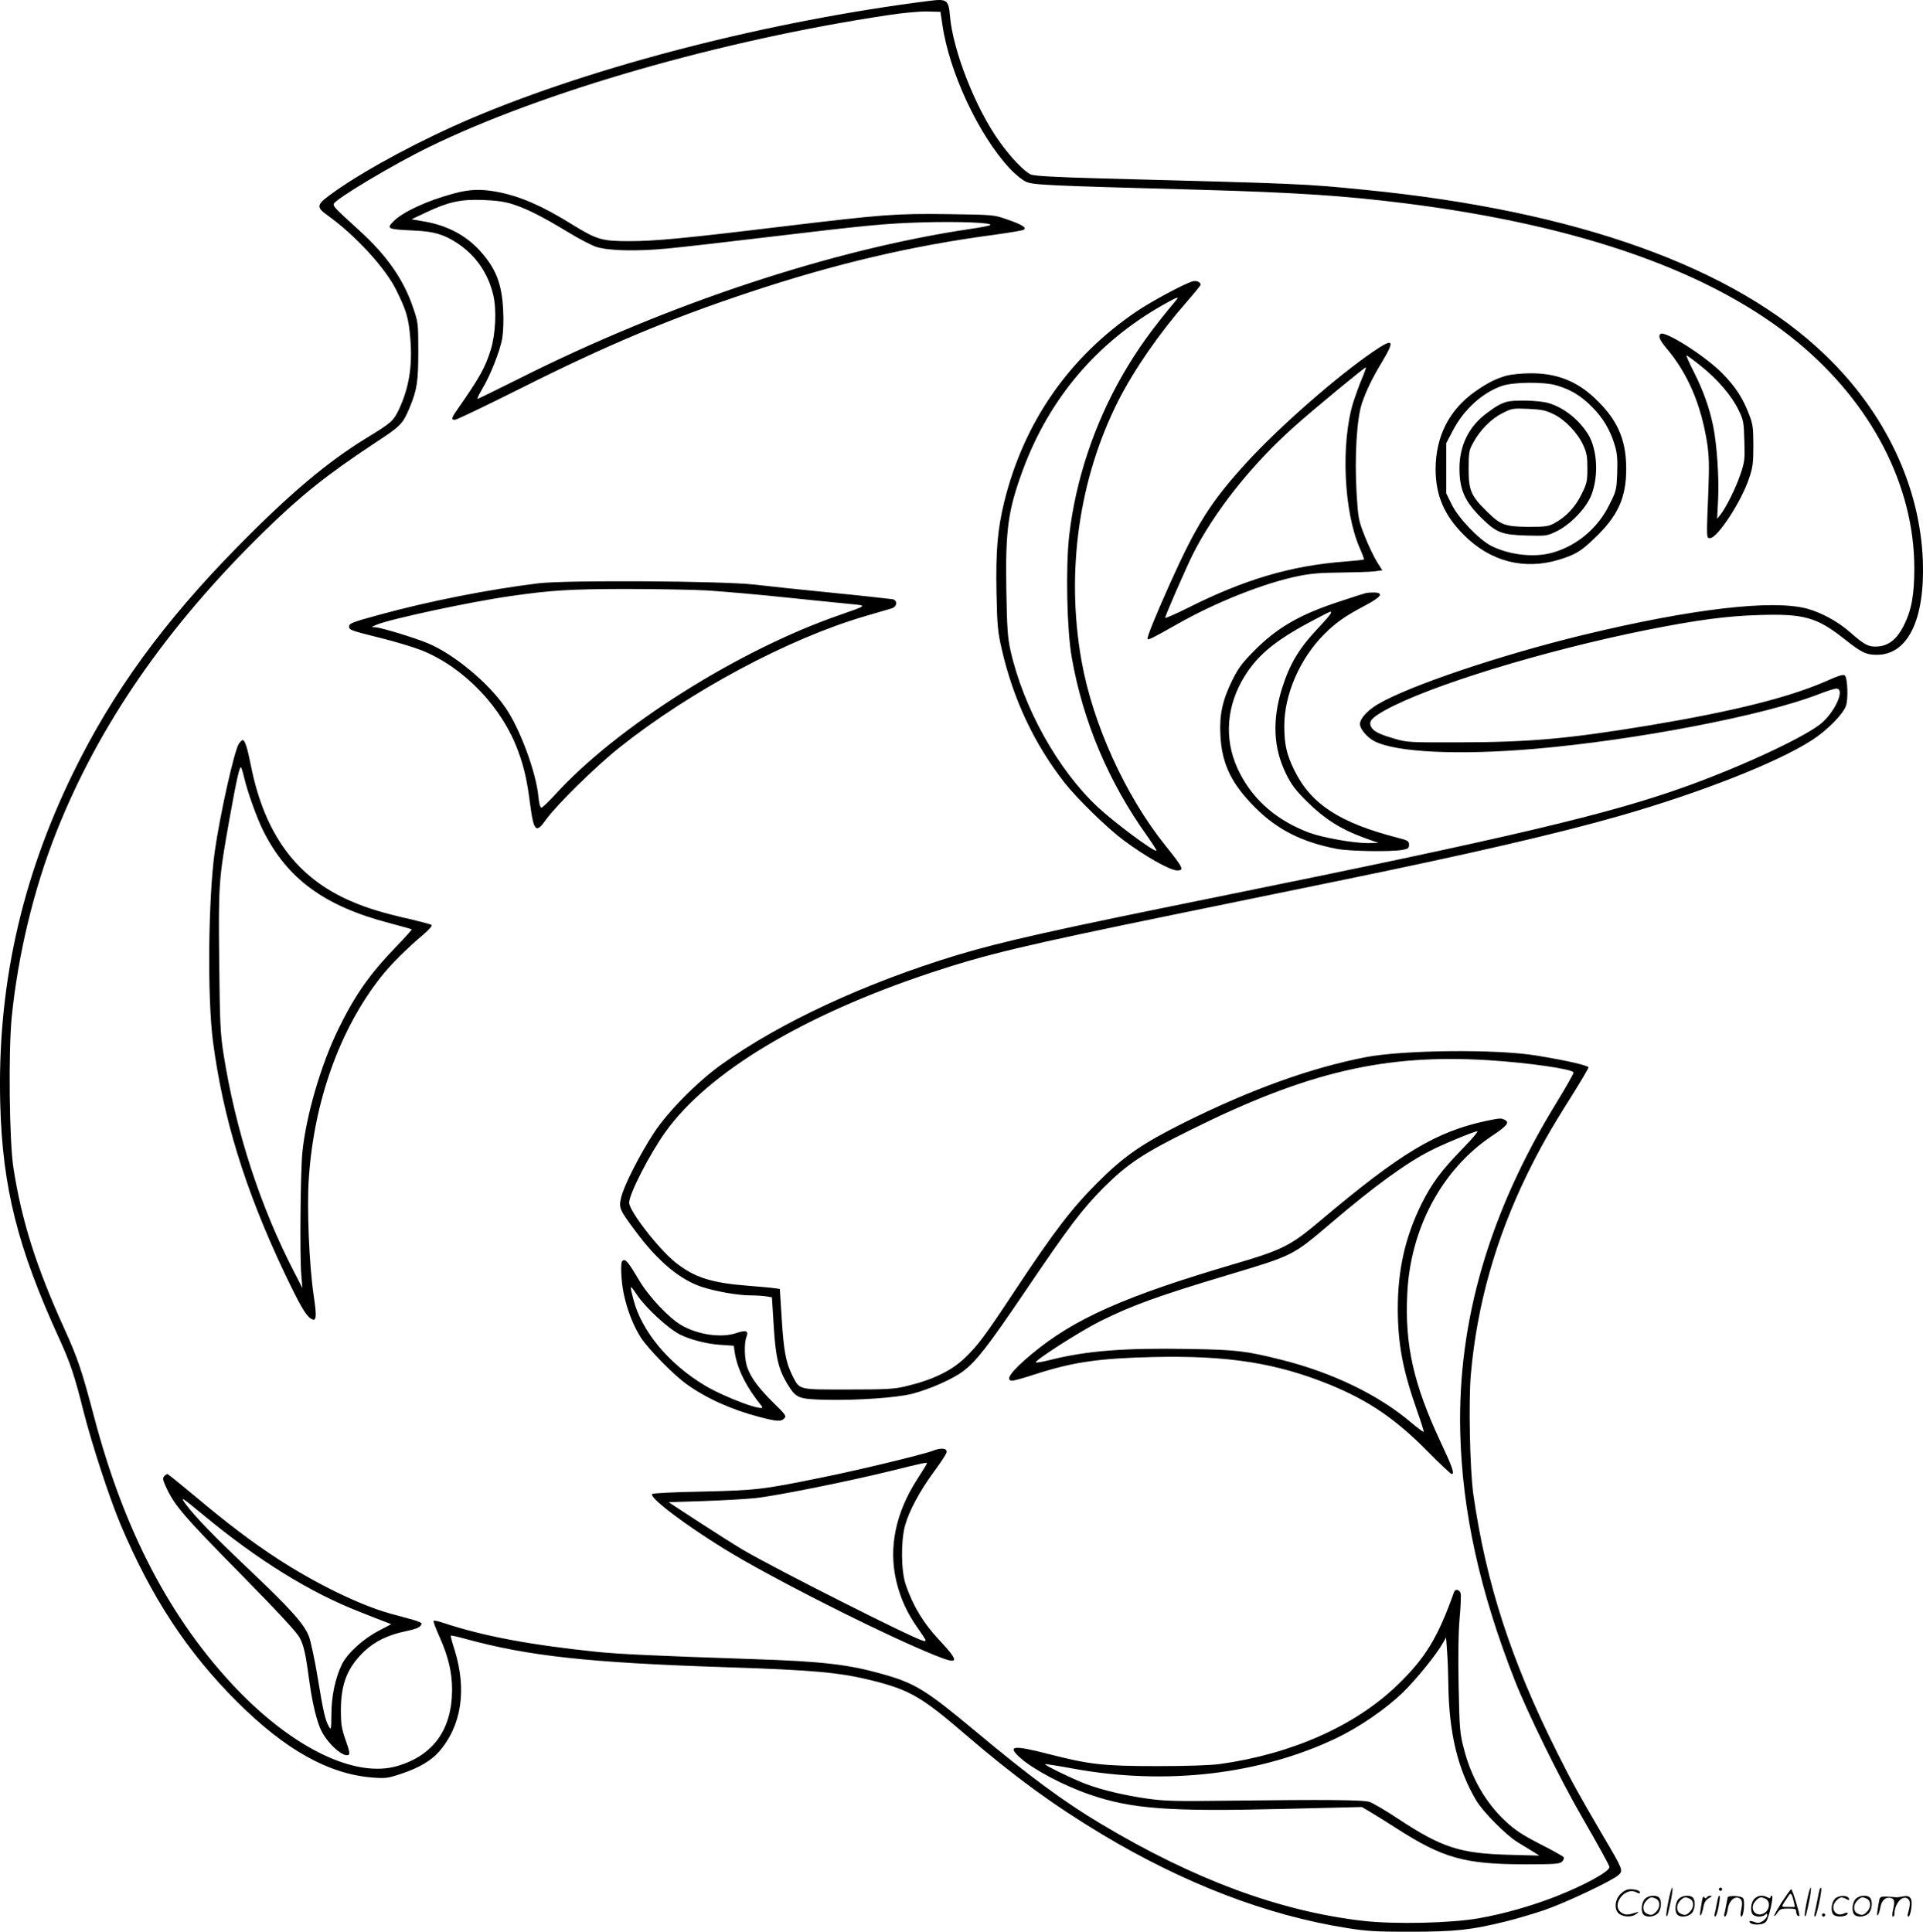 <svg version="1.0" xmlns="http://www.w3.org/2000/svg"
  viewBox="0 0 1194.658 1200.206"
 preserveAspectRatio="xMidYMid meet">
<g transform="translate(-0.13,1200.837) scale(0.1,-0.1)"
fill="#000000" stroke="none">
<path d="M5775 12003 c-991 -125 -2076 -403 -2845 -730 -304 -129 -643 -310
-840 -448 -127 -89 -130 -100 -52 -156 169 -121 359 -327 425 -463 63 -127 76
-171 87 -296 15 -174 -7 -310 -71 -447 -34 -71 -48 -83 -204 -178 -238 -146
-474 -344 -795 -671 -461 -468 -780 -907 -1025 -1409 -324 -664 -472 -1336
-452 -2060 14 -515 108 -889 365 -1451 70 -153 97 -234 152 -454 52 -204 159
-533 229 -700 191 -454 415 -796 725 -1105 301 -300 570 -450 843 -471 81 -6
95 -4 181 25 105 35 182 80 230 135 141 161 175 386 97 635 -15 45 -25 85 -23
87 3 2 44 -7 94 -21 388 -106 762 -147 1604 -175 563 -18 719 -33 924 -84 229
-58 305 -102 572 -332 303 -261 550 -441 849 -621 511 -307 1029 -506 1525
-584 125 -20 181 -23 400 -23 280 1 369 11 586 64 68 17 177 49 241 71 129 44
425 184 460 218 29 28 28 31 -101 250 -145 248 -193 335 -281 511 -286 571
-442 1052 -521 1606 -21 151 -30 575 -15 744 38 431 154 841 351 1245 83 168
138 266 276 485 57 91 104 171 104 176 0 12 -139 44 -324 74 -248 41 -825 35
-1060 -10 -340 -66 -710 -199 -1127 -406 -264 -132 -374 -208 -539 -373 -159
-159 -269 -302 -508 -663 -196 -297 -238 -352 -319 -429 -84 -80 -202 -136
-369 -175 -67 -16 -121 -19 -355 -19 -314 0 -299 -4 -345 87 -40 79 -54 154
-66 350 l-12 188 -30 4 c-17 3 -94 10 -171 16 -226 18 -329 51 -447 144 -105
84 -288 320 -288 372 0 54 127 302 225 439 265 371 859 728 1650 990 345 114
560 166 1535 366 294 60 733 150 975 200 836 171 1384 298 1771 409 503 144
975 330 1191 469 94 60 196 163 213 216 14 43 9 170 -7 186 -9 9 -37 1 -115
-34 -230 -101 -575 -188 -1103 -276 -497 -82 -733 -104 -1175 -105 -309 -1
-329 0 -403 22 -100 29 -135 47 -149 77 -14 32 5 54 87 100 273 152 986 371
1630 500 307 61 491 86 695 92 277 9 358 -14 527 -147 108 -86 137 -100 204
-100 193 0 299 218 286 585 -18 462 -233 918 -604 1275 -566 548 -1544 899
-2863 1029 -378 38 -393 38 -1644 71 -287 8 -407 15 -430 24 -41 18 -124 104
-196 205 -148 206 -288 563 -307 779 -8 101 -19 109 -128 95z m81 -148 c42
-294 226 -688 418 -893 33 -36 79 -73 102 -83 43 -20 138 -24 1054 -49 620
-17 932 -38 1310 -86 1089 -138 1905 -428 2430 -863 460 -381 723 -891 724
-1401 0 -169 -17 -262 -66 -360 -42 -82 -90 -121 -156 -128 -60 -5 -84 6 -177
88 -75 66 -176 121 -265 146 -214 59 -720 0 -1390 -162 -517 -125 -1092 -319
-1282 -433 -63 -38 -108 -89 -108 -121 0 -31 44 -83 90 -107 136 -70 527 -88
1000 -47 627 54 1425 208 1762 340 48 19 97 34 108 34 53 0 -1 -131 -86 -209
-88 -81 -478 -265 -837 -395 -483 -175 -1102 -321 -2927 -691 -1014 -205
-1329 -276 -1607 -359 -575 -174 -1108 -421 -1473 -684 -150 -108 -330 -291
-416 -422 -88 -134 -189 -333 -204 -403 -15 -65 -11 -73 93 -213 136 -183 273
-297 410 -342 87 -28 223 -52 301 -52 33 0 77 -3 97 -6 l36 -6 11 -177 c12
-195 29 -268 84 -360 56 -91 66 -95 241 -100 195 -4 441 13 537 38 105 27 251
91 315 140 82 62 154 155 381 490 278 411 358 516 493 652 149 148 245 212
541 358 725 360 1206 472 1850 432 250 -16 520 -55 527 -76 2 -6 -46 -90 -106
-188 -416 -678 -615 -1356 -598 -2047 12 -493 122 -991 340 -1545 79 -201 281
-612 413 -840 103 -179 174 -307 174 -317 0 -28 -153 -112 -333 -183 -152 -59
-323 -108 -477 -135 -174 -31 -527 -39 -724 -16 -516 60 -1046 256 -1626 603
-228 136 -447 297 -786 581 -304 253 -369 293 -577 351 -207 58 -369 77 -797
91 -624 21 -829 31 -970 45 -422 44 -707 98 -957 181 -29 10 -55 15 -58 12 -3
-3 14 -49 39 -104 54 -122 76 -218 76 -326 -1 -245 -116 -406 -339 -472 -260
-77 -644 107 -1001 480 -409 429 -697 979 -884 1689 -76 288 -102 365 -185
548 -175 385 -265 670 -316 997 -26 163 -32 726 -11 938 39 388 137 796 276
1147 264 668 689 1283 1296 1875 226 221 387 349 683 545 164 107 175 119 219
225 44 107 52 158 52 346 0 177 -1 180 -34 276 -59 172 -162 319 -331 473
-155 141 -165 152 -160 167 12 31 370 245 592 353 707 345 1813 663 2848 819
92 14 196 24 245 23 l84 -2 12 -80z M2820 10806 c-164 -44 -316 -114 -373
-172 -47 -47 -40 -50 123 -58 125 -5 186 -23 267 -75 118 -76 196 -188 229
-327 21 -91 14 -242 -16 -339 -36 -114 -66 -168 -212 -378 -33 -47 -34 -57
-10 -57 10 0 191 87 403 193 533 268 923 432 1419 597 537 179 1016 292 1531
360 92 13 173 26 180 31 21 13 -12 33 -106 65 -79 28 -85 28 -365 32 -327 4
-395 -1 -1037 -78 -601 -73 -785 -90 -943 -90 -170 0 -200 9 -353 103 -188
117 -322 175 -465 203 -102 19 -173 17 -272 -10z m365 -66 c90 -29 178 -73
342 -172 72 -44 153 -86 180 -94 77 -24 249 -28 438 -10 94 9 359 39 590 67
669 80 767 89 1005 96 225 6 429 -2 413 -17 -4 -4 -60 -15 -123 -24 -856 -127
-1881 -466 -2800 -928 -140 -70 -258 -128 -262 -128 -4 0 8 26 27 58 52 86
112 239 126 316 7 42 10 113 6 180 -8 161 -45 256 -142 364 -88 98 -207 161
-352 185 l-75 13 89 42 c139 66 216 83 353 78 82 -3 135 -10 185 -26z M7410
10260 c-53 -15 -253 -123 -347 -186 -420 -284 -701 -689 -823 -1184 -42 -173
-53 -305 -48 -567 4 -203 8 -241 32 -346 72 -314 202 -590 391 -832 77 -98
264 -281 365 -356 136 -102 291 -189 335 -189 45 0 36 18 -74 155 -247 307
-452 757 -521 1149 -98 552 -16 1129 228 1613 100 197 256 422 426 616 47 54
86 102 86 106 0 17 -26 28 -50 21z m-102 -117 c-151 -180 -240 -304 -332 -463
-177 -308 -292 -654 -332 -996 -23 -200 -15 -590 16 -763 70 -397 230 -774
466 -1104 35 -50 62 -92 60 -94 -11 -12 -261 174 -365 271 -249 233 -463 619
-543 977 -17 79 -21 138 -25 377 -6 370 11 491 103 741 165 445 460 792 869
1024 88 50 106 56 83 30z M10316 9933 c-14 -14 -3 -39 37 -87 134 -158 216
-350 254 -591 12 -79 13 -139 8 -285 -13 -314 -13 -305 10 -305 46 0 194 226
242 370 24 70 27 96 27 205 0 110 -3 133 -26 192 -39 103 -85 174 -168 258
-108 109 -359 268 -384 243z m254 -200 c102 -82 190 -184 232 -272 30 -60 33
-73 36 -190 4 -116 2 -132 -23 -206 -28 -85 -92 -214 -126 -255 l-20 -25 6
120 c7 133 -8 348 -31 458 -23 111 -61 219 -119 333 -29 57 -50 104 -46 104 4
0 45 -30 91 -67z M8534 9825 c-226 -154 -581 -465 -783 -685 -228 -249 -316
-388 -487 -770 -87 -195 -134 -312 -134 -330 0 -12 27 1 186 91 235 134 542
256 751 298 75 16 142 21 260 22 87 1 181 4 210 7 l52 7 -33 52 c-18 29 -52
99 -75 157 -40 102 -42 111 -52 271 -13 226 1 464 34 560 29 83 62 151 128
261 78 131 66 143 -57 59z m-74 -175 c-17 -40 -39 -103 -51 -139 -79 -256 -60
-684 41 -911 16 -36 27 -66 25 -68 -2 -2 -57 -8 -122 -13 -334 -26 -621 -111
-975 -289 -76 -38 -138 -65 -138 -60 0 14 127 304 172 395 134 265 364 555
629 792 125 112 442 373 446 369 2 -2 -10 -36 -27 -76z M9363 9675 c-67 -18
-122 -46 -200 -101 -159 -113 -242 -277 -243 -479 0 -164 53 -288 175 -410
165 -166 375 -220 592 -154 101 31 136 52 218 131 148 140 200 255 199 438 -1
181 -56 304 -197 436 -112 106 -239 155 -402 153 -49 0 -114 -7 -142 -14z
m308 -61 c90 -27 150 -63 220 -133 71 -71 116 -148 144 -246 13 -45 16 -84 13
-166 -4 -104 -6 -112 -48 -195 -71 -146 -199 -254 -349 -298 -115 -34 -270
-17 -386 41 -76 39 -205 174 -245 257 l-34 69 0 156 0 156 42 80 c67 129 184
235 305 276 70 24 260 26 338 3z M9359 9511 c-39 -12 -69 -30 -127 -74 -106
-81 -163 -196 -164 -336 0 -135 32 -208 139 -313 92 -90 125 -102 276 -107
127 -3 129 -3 192 28 85 42 185 147 214 227 45 119 35 281 -21 373 -58 93
-151 167 -247 195 -57 17 -215 21 -262 7z m294 -76 c72 -35 150 -117 184 -192
22 -48 26 -71 26 -145 0 -81 -3 -93 -37 -162 -39 -79 -96 -140 -171 -180 -34
-18 -56 -21 -155 -21 -148 1 -176 11 -260 94 -101 99 -115 132 -115 266 0 100
2 115 27 160 41 78 111 150 181 185 60 31 66 32 162 28 84 -4 109 -9 158 -33z
M3345 8384 c-308 -38 -675 -110 -982 -194 -173 -47 -193 -55 -193 -74 0 -22 6
-24 193 -71 95 -23 212 -59 260 -78 263 -107 497 -352 597 -625 38 -103 55
-180 74 -325 23 -177 37 -190 101 -99 63 88 307 328 455 446 439 350 1050 677
1526 816 76 22 150 44 164 48 34 10 40 49 8 57 -13 2 -180 21 -373 40 -192 19
-411 42 -485 51 -197 23 -1174 29 -1345 8z m1045 -44 c96 -6 328 -26 515 -46
187 -19 369 -38 404 -41 76 -7 73 -9 -86 -64 -631 -217 -1390 -696 -1775
-1120 -40 -43 -77 -79 -83 -79 -8 0 -15 27 -19 69 -14 151 -115 423 -205 553
-106 155 -320 332 -480 399 -84 35 -294 99 -329 100 -26 1 -26 1 7 15 80 35
587 144 836 179 250 36 366 43 700 44 187 0 419 -4 515 -9z M8485 8323 c-11
-3 -85 -26 -165 -53 -244 -80 -384 -161 -526 -304 -76 -77 -99 -107 -138 -186
-60 -122 -80 -214 -73 -340 9 -179 69 -302 217 -450 137 -137 290 -214 507
-256 78 -15 336 -19 408 -6 34 6 40 11 40 32 0 22 -7 27 -70 43 -362 93 -541
210 -644 422 -47 97 -61 158 -61 274 0 195 97 418 248 569 72 72 129 112 252
177 102 54 120 79 60 82 -19 0 -44 -1 -55 -4z m-215 -123 c0 -5 -35 -47 -78
-92 -122 -130 -177 -222 -226 -376 -62 -199 -54 -371 25 -532 34 -69 59 -102
133 -175 106 -105 208 -169 347 -220 l94 -34 -67 -1 c-90 0 -280 34 -364 65
-196 74 -340 196 -428 365 -97 184 -93 390 9 575 84 151 195 247 435 374 129
68 120 64 120 51z M1485 7387 c-29 -45 -118 -445 -150 -672 -40 -292 -46 -904
-11 -1175 63 -479 199 -920 442 -1435 96 -201 134 -269 166 -289 35 -22 39 4
18 144 -28 190 -43 545 -30 728 32 477 191 923 445 1247 63 80 161 178 269
269 31 27 54 52 49 57 -4 4 -60 19 -123 34 -170 38 -278 70 -380 115 -336 145
-535 415 -620 842 -22 111 -37 158 -51 158 -5 0 -15 -10 -24 -23z m35 -217
c20 -85 78 -246 117 -324 150 -299 380 -467 780 -572 76 -20 140 -38 142 -40
2 -2 -41 -50 -96 -107 -167 -173 -257 -302 -359 -511 -109 -223 -201 -539
-224 -766 -12 -125 -17 -640 -7 -760 l7 -85 -46 90 c-216 415 -369 887 -445
1370 -19 124 -22 190 -26 573 -5 479 -3 507 63 877 46 257 65 341 74 324 4 -8
13 -39 20 -69z M9235 5044 c-313 -67 -531 -198 -1035 -623 -181 -153 -233
-179 -530 -266 -684 -201 -996 -340 -1261 -561 -125 -104 -168 -164 -119 -164
12 0 76 18 143 40 235 76 395 99 737 107 462 10 760 -37 1093 -172 243 -100
409 -213 609 -416 75 -76 142 -139 148 -139 19 0 5 42 -70 201 -167 358 -222
601 -206 919 19 405 215 771 522 978 98 65 115 86 84 102 -23 12 -28 12 -115
-6z m-151 -176 c-128 -132 -187 -211 -250 -337 -103 -207 -149 -412 -149 -656
1 -220 31 -379 120 -632 25 -70 43 -128 41 -131 -3 -2 -38 24 -78 58 -203 172
-488 310 -807 390 -219 55 -278 62 -571 67 -407 7 -636 -11 -864 -68 -43 -11
-83 -18 -89 -16 -19 6 271 192 398 256 199 99 364 159 803 290 400 120 393
117 632 320 267 228 472 377 620 451 79 41 270 119 289 120 8 0 -35 -51 -95
-112z M3867 4173 c-12 -12 -7 -122 9 -201 21 -102 61 -204 109 -278 48 -71
198 -225 278 -283 120 -88 284 -162 454 -206 111 -29 136 -31 157 -9 14 14 8
23 -68 97 -91 90 -139 154 -162 219 -18 50 -21 151 -5 191 14 37 -3 43 -63 23
-93 -32 -239 -11 -342 49 -78 45 -203 178 -263 280 -70 118 -86 136 -104 118z
m88 -205 c56 -84 193 -211 270 -251 64 -32 164 -58 247 -64 l88 -6 5 -36 c16
-108 72 -220 169 -340 34 -43 -227 53 -354 129 -226 136 -393 337 -444 536
-24 91 -22 94 19 32z M5795 2994 c-60 -23 -453 -118 -680 -164 -376 -77 -413
-81 -747 -89 -169 -3 -310 -10 -315 -15 -25 -25 286 -251 562 -409 352 -201
916 -481 1194 -593 152 -62 157 -44 27 95 -99 106 -160 207 -207 341 -30 86
-32 271 -5 370 25 91 93 217 180 335 41 55 76 109 78 120 4 26 -32 30 -87 9z
m-35 -78 c0 -3 -27 -47 -60 -98 -135 -209 -180 -427 -130 -635 26 -108 66
-196 136 -295 53 -76 55 -80 30 -74 -67 17 -917 446 -1121 566 -49 29 -173
108 -275 174 l-185 121 215 7 c118 4 262 12 320 18 129 13 575 103 845 169
200 50 225 55 225 47z M1020 2835 c-10 -12 -6 -27 18 -77 49 -105 113 -179
462 -533 229 -233 343 -356 362 -390 28 -53 38 -99 63 -285 18 -129 46 -244
74 -298 42 -81 132 -161 166 -148 11 4 8 23 -16 91 -26 74 -30 100 -30 188 0
164 41 266 145 365 66 63 150 103 261 126 71 15 94 27 95 48 0 4 -24 14 -52
22 -29 8 -93 26 -143 39 -189 53 -459 184 -700 341 -161 105 -311 219 -511
387 -91 76 -169 139 -173 139 -5 0 -14 -7 -21 -15z m245 -240 c335 -278 662
-481 965 -599 52 -21 119 -47 148 -58 l54 -21 -78 -41 c-97 -50 -195 -140
-229 -209 -41 -85 -65 -199 -65 -311 -1 -93 -2 -99 -15 -76 -23 39 -35 91 -70
305 -18 110 -43 225 -54 255 -29 77 -112 170 -376 420 -218 207 -328 320 -391
404 -37 51 -23 42 111 -69z M9035 2118 c-101 -284 -176 -409 -352 -579 -261
-253 -657 -429 -1103 -491 -61 -8 -202 -13 -390 -13 -336 0 -421 10 -678 76
-218 56 -256 51 -173 -24 80 -72 270 -173 431 -228 259 -90 494 -107 1193 -90
l499 12 46 -27 c26 -15 101 -62 167 -104 290 -187 425 -225 802 -225 184 0
214 2 229 17 9 9 13 21 10 27 -4 6 -70 43 -147 82 -111 57 -156 87 -214 141
-125 116 -215 273 -261 457 -23 87 -26 122 -31 381 -4 189 -2 331 6 422 7 76
10 147 6 158 -7 22 -33 27 -40 8z m-36 -569 c3 -303 57 -531 173 -727 42 -71
187 -217 258 -260 30 -18 73 -45 95 -58 l40 -25 -185 5 c-308 8 -420 44 -693
224 -75 50 -154 96 -175 104 -40 14 -262 16 -907 8 -297 -4 -369 -2 -475 13
-141 20 -285 54 -382 91 -77 29 -260 117 -254 123 2 2 80 -10 172 -27 577
-106 1163 -38 1640 190 141 68 303 179 408 280 84 81 215 243 253 313 l18 32
6 -85 c4 -47 7 -137 8 -201z M10366 194 c-10 -47 -15 -88 -12 -91 5 -6 9 7 30
110 7 37 10 67 6 67 -4 0 -15 -39 -24 -86z M10680 270 c0 -5 5 -10 10 -10 6 0
10 5 10 10 0 6 -4 10 -10 10 -5 0 -10 -4 -10 -10z M11226 194 c-10 -47 -15
-88 -12 -91 5 -6 9 7 30 110 7 37 10 67 6 67 -4 0 -15 -39 -24 -86z M11306
269 c-3 -8 -10 -41 -16 -74 -6 -33 -14 -68 -16 -77 -3 -10 -1 -18 3 -18 10 0
46 171 38 178 -2 3 -7 -1 -9 -9z M10069 241 c-38 -38 -41 -101 -7 -125 29 -20
79 -20 104 0 18 14 18 15 1 10 -53 -17 -69 -17 -92 -2 -69 45 21 166 94 126
12 -6 21 -7 21 -1 0 12 -25 21 -62 21 -19 0 -39 -10 -59 -29z M11070 189 c-28
-45 -49 -83 -47 -85 2 -3 12 7 21 21 14 21 24 25 66 25 43 0 50 -3 50 -19 0
-11 5 -23 10 -26 6 -3 10 -3 10 1 0 20 -44 164 -51 164 -4 0 -30 -37 -59 -81z
m75 4 l7 -33 -42 0 c-42 0 -42 0 -28 23 8 12 21 32 29 44 15 25 22 18 34 -34z
M10220 210 c-22 -22 -27 -79 -8 -98 19 -19 66 -14 88 8 22 22 27 79 8 98 -19
19 -66 14 -88 -8z m71 0 c25 -14 25 -54 -1 -80 -23 -23 -33 -24 -61 -10 -25
14 -25 54 1 80 23 23 33 24 61 10z M10430 210 c-22 -22 -27 -79 -8 -98 19 -19
66 -14 88 8 22 22 27 79 8 98 -19 19 -66 14 -88 -8z m71 0 c25 -14 25 -54 -1
-80 -23 -23 -33 -24 -61 -10 -25 14 -25 54 1 80 23 23 33 24 61 10z M10576
204 c-3 -16 -8 -47 -11 -69 -8 -51 10 -26 19 27 5 27 15 42 34 53 18 10 22 14
10 15 -9 0 -20 -5 -24 -11 -5 -8 -9 -8 -14 1 -5 8 -10 3 -14 -16z M10677 223
c-2 -4 -7 -26 -11 -48 -4 -22 -9 -48 -12 -57 -3 -10 -1 -18 4 -18 4 0 14 28
20 62 11 58 10 81 -1 61z M10735 220 c-1 -3 -5 -23 -9 -45 -4 -22 -9 -48 -12
-57 -3 -10 -1 -18 4 -18 5 0 13 20 17 45 7 53 44 87 74 68 17 -11 19 -28 8
-80 -4 -18 -3 -33 2 -33 16 0 24 99 11 115 -12 14 -87 18 -95 5z M10900 210
c-22 -22 -27 -79 -8 -98 7 -7 24 -12 38 -12 14 0 31 5 38 12 9 9 12 8 12 -5 0
-9 -12 -24 -26 -34 -21 -13 -32 -15 -55 -6 -16 6 -29 8 -29 3 0 -24 81 -27
102 -2 18 19 50 162 37 162 -5 0 -9 -5 -9 -10 0 -7 -6 -7 -19 0 -30 16 -59 12
-81 -10z m71 0 c29 -16 25 -65 -6 -86 -56 -37 -103 28 -55 76 23 23 33 24 61
10z M11401 211 c-23 -23 -28 -80 -9 -99 19 -19 88 -13 88 9 0 5 -11 4 -24 -2
-54 -25 -89 38 -46 81 23 23 33 24 62 9 16 -9 19 -8 16 3 -8 22 -64 22 -87 -1z
M11530 210 c-22 -22 -27 -79 -8 -98 19 -19 66 -14 88 8 22 22 27 79 8 98 -19
19 -66 14 -88 -8z m71 0 c25 -14 25 -54 -1 -80 -23 -23 -33 -24 -61 -10 -25
14 -25 54 1 80 23 23 33 24 61 10z M11676 201 c-3 -14 -8 -44 -11 -66 -8 -51
10 -26 19 27 8 41 35 63 66 53 22 -7 24 -21 11 -77 -5 -22 -5 -38 0 -38 5 0 9
6 9 13 0 68 51 125 85 97 15 -13 15 -35 -1 -92 -3 -10 -1 -18 4 -18 6 0 13 23
17 50 9 63 -5 84 -49 76 -17 -4 -35 -6 -41 -6 -101 8 -104 7 -109 -19z M11320
110 c0 -5 5 -10 10 -10 6 0 10 5 10 10 0 6 -4 10 -10 10 -5 0 -10 -4 -10 -10z"/>
</g>
</svg>
